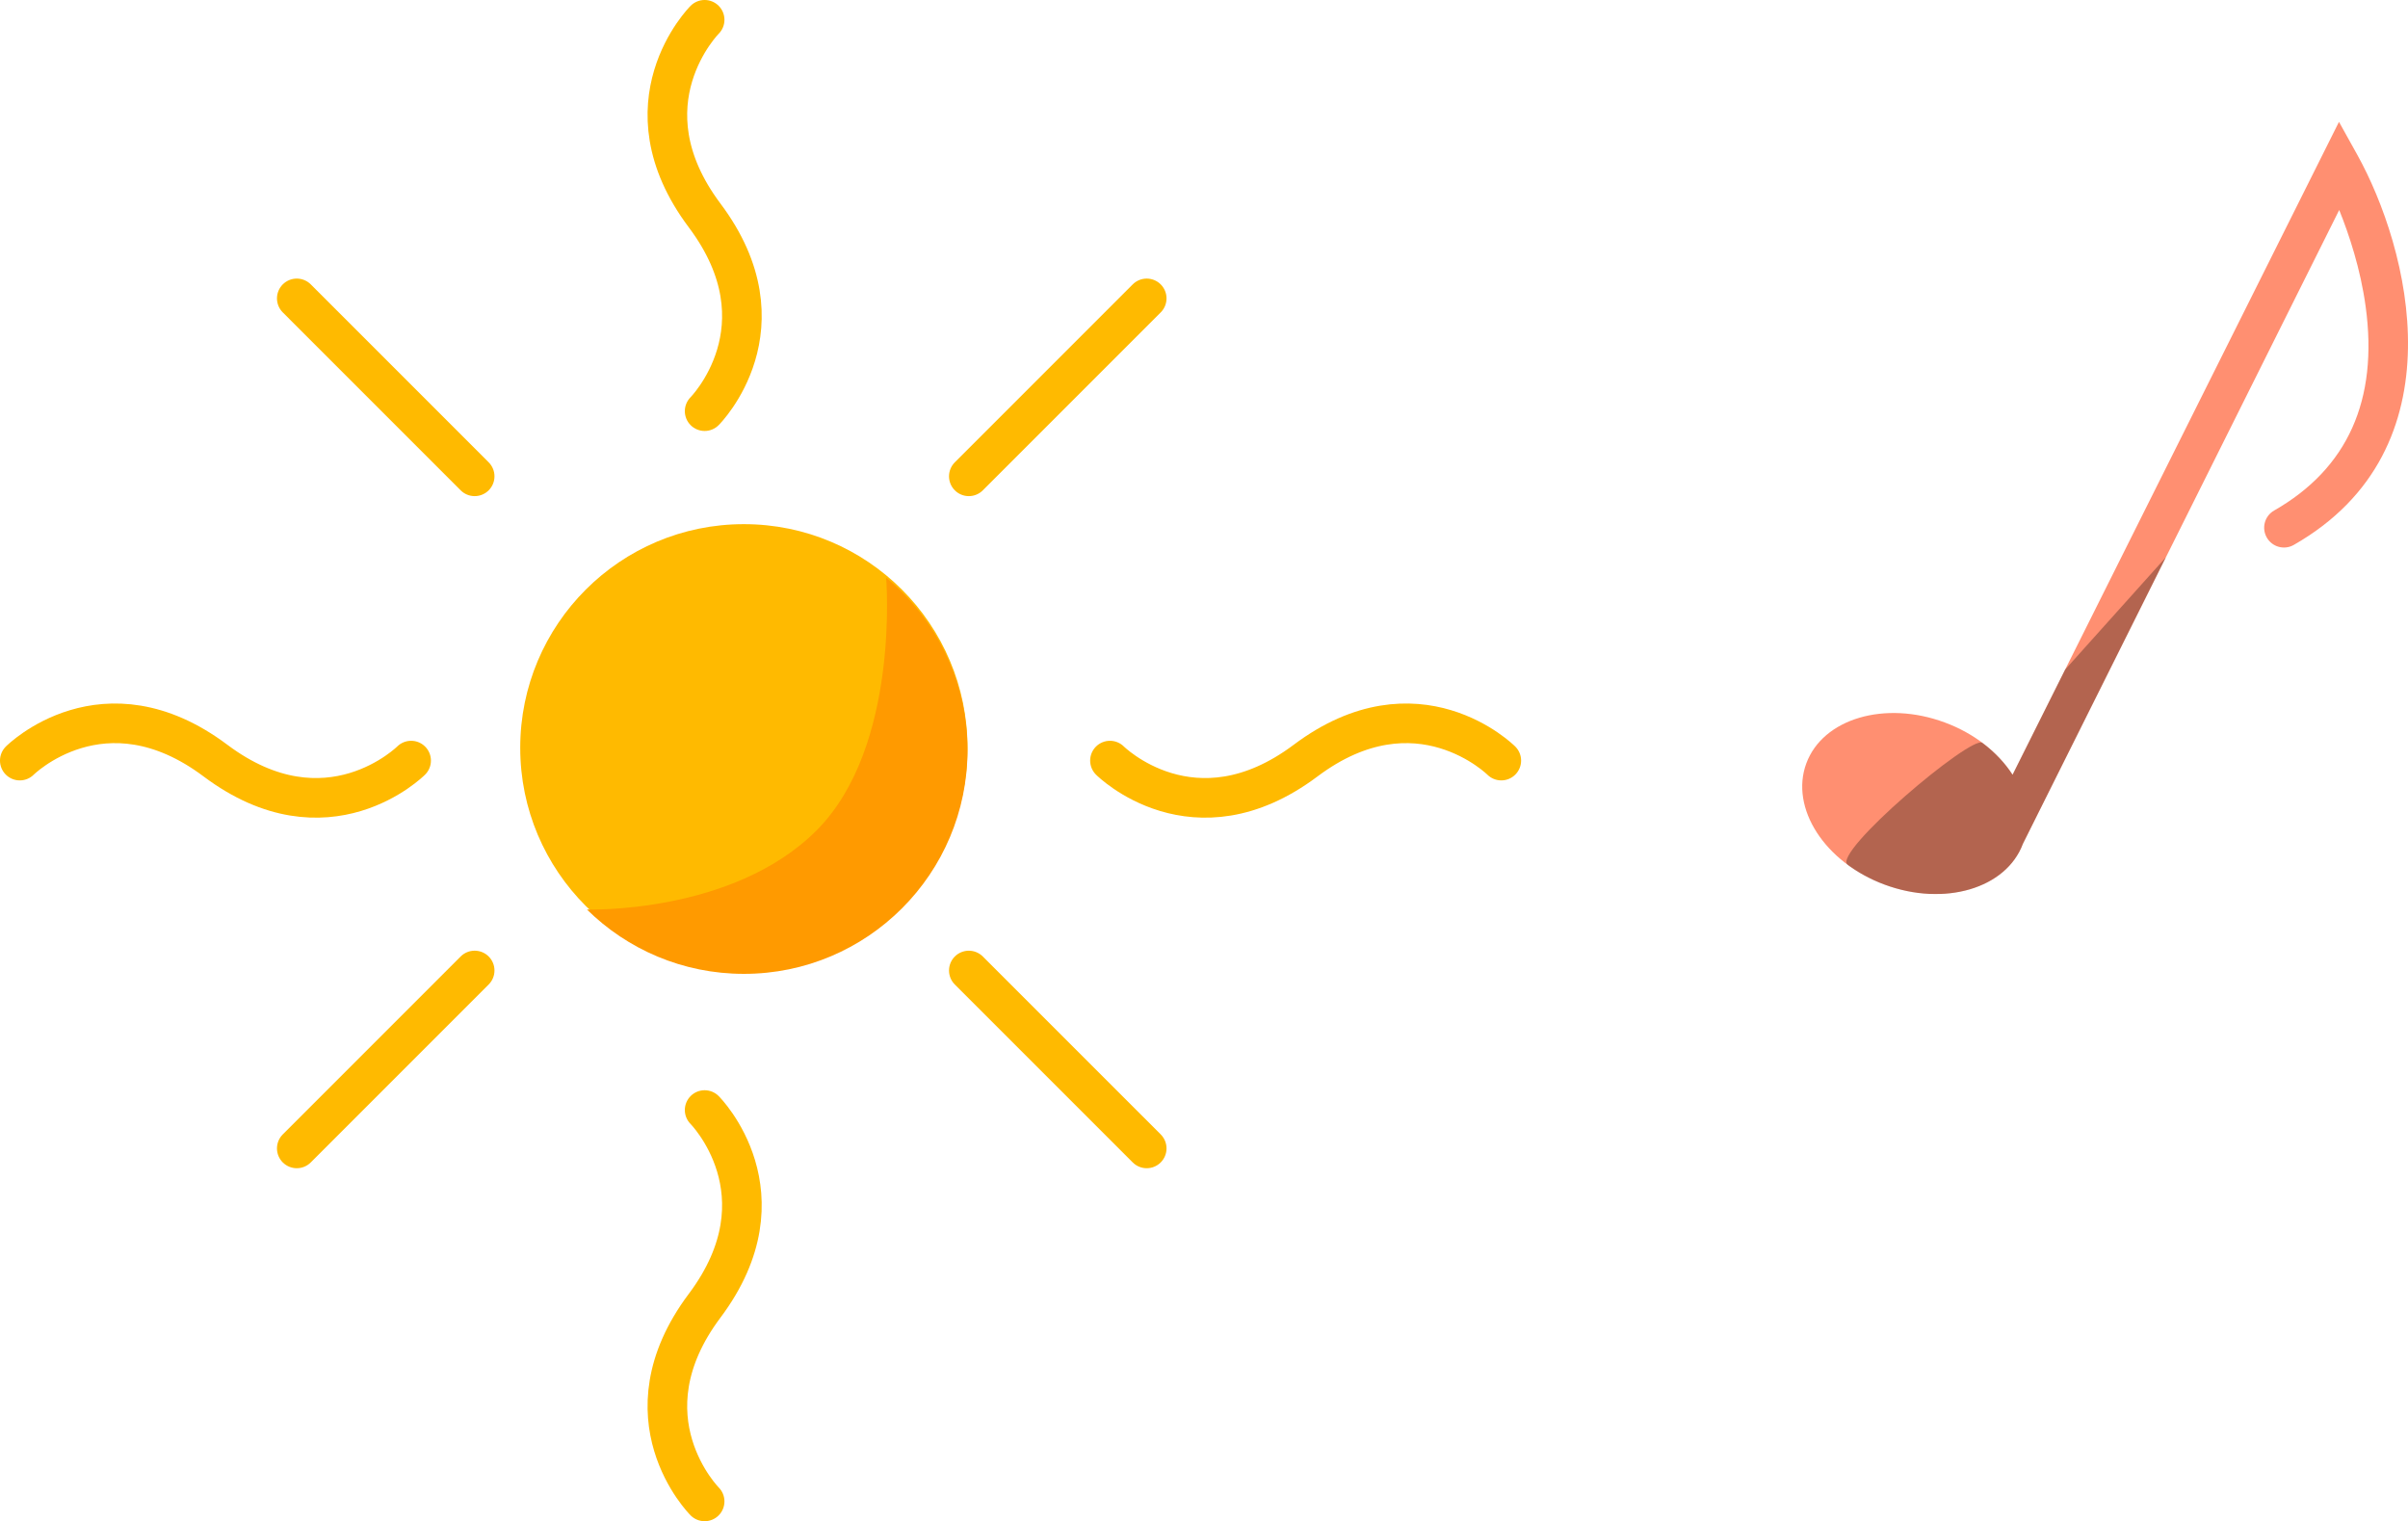 <?xml version="1.0" encoding="utf-8"?>
<!-- Generator: Adobe Illustrator 15.0.2, SVG Export Plug-In . SVG Version: 6.00 Build 0)  -->
<!DOCTYPE svg PUBLIC "-//W3C//DTD SVG 1.1//EN" "http://www.w3.org/Graphics/SVG/1.1/DTD/svg11.dtd">
<svg version="1.1" id="Layer_1" xmlns="http://www.w3.org/2000/svg" xmlns:xlink="http://www.w3.org/1999/xlink" x="0px" y="0px"
	 width="86.145px" height="54.417px" viewBox="0 0 86.145 54.417" enable-background="new 0 0 86.145 54.417" xml:space="preserve">
<path fill="#FF8F71" d="M84.329,5.534l-0.653-1.175L71.999,27.713c-0.506-0.787-1.355-1.473-2.426-1.869
	c-2.141-0.795-4.357-0.141-4.952,1.461s0.658,3.544,2.798,4.339c2.139,0.795,4.356,0.14,4.951-1.462
	c0.01-0.025,11.314-22.67,11.314-22.67c0.351,0.871,0.763,2.104,0.947,3.461c0.455,3.335-0.646,5.787-3.274,7.289
	c-0.341,0.194-0.458,0.627-0.264,0.967c0.194,0.339,0.627,0.459,0.966,0.264C88.079,16.055,86.175,8.858,84.329,5.534"/>
<g opacity="0.3">
	<g>
		<defs>
			<rect id="SVGID_1_" x="66.049" y="19.937" width="11.431" height="12.04"/>
		</defs>
		<clipPath id="SVGID_2_">
			<use xlink:href="#SVGID_1_"  overflow="visible"/>
		</clipPath>
		<path clip-path="url(#SVGID_2_)" d="M73.877,23.955l-1.879,3.759c-0.269-0.418-0.635-0.808-1.079-1.141
			c-0.392-0.293-5.394,3.939-4.82,4.362c0.386,0.286,0.829,0.527,1.319,0.709c2.14,0.795,4.355,0.14,4.951-1.462
			c0.005-0.012,2.479-4.97,5.113-10.246L73.877,23.955z"/>
	</g>
</g>
<path fill="#FFBA00" d="M34.611,26.75c0,4.419-3.582,8-8,8s-8-3.581-8-8c0-4.418,3.582-8,8-8S34.611,22.332,34.611,26.75"/>
<path fill="#FF9A00" d="M20.997,32.535c1.444,1.423,3.427,2.302,5.614,2.302c4.418,0,8-3.582,8-8c0-2.485-1.134-4.705-2.91-6.173
	c0,0,0.508,6.045-2.492,9.045S20.997,32.535,20.997,32.535"/>
<line fill="none" stroke="#FFBA00" stroke-width="1.417" stroke-linecap="round" stroke-miterlimit="10" x1="41.023" y1="10.674" x2="34.659" y2="17.039"/>
<line fill="none" stroke="#FFBA00" stroke-width="1.417" stroke-linecap="round" stroke-miterlimit="10" x1="16.981" y1="34.716" x2="10.617" y2="41.081"/>
<line fill="none" stroke="#FFBA00" stroke-width="1.417" stroke-linecap="round" stroke-miterlimit="10" x1="41.023" y1="41.081" x2="34.659" y2="34.717"/>
<line fill="none" stroke="#FFBA00" stroke-width="1.417" stroke-linecap="round" stroke-miterlimit="10" x1="16.981" y1="17.039" x2="10.617" y2="10.674"/>
<path fill="none" stroke="#FFBA00" stroke-width="1.417" stroke-linecap="round" stroke-miterlimit="10" d="M25.208,0.708
	c0,0-3,3,0,7s0,7,0,7"/>
<path fill="none" stroke="#FFBA00" stroke-width="1.417" stroke-linecap="round" stroke-miterlimit="10" d="M25.208,53.708
	c0,0-3-3,0-7s0-7,0-7"/>
<path fill="none" stroke="#FFBA00" stroke-width="1.417" stroke-linecap="round" stroke-miterlimit="10" d="M53.708,27.208
	c0,0-3-3-7,0s-7,0-7,0"/>
<path fill="none" stroke="#FFBA00" stroke-width="1.417" stroke-linecap="round" stroke-miterlimit="10" d="M0.708,27.208
	c0,0,3-3,7,0s7,0,7,0"/>
</svg>
